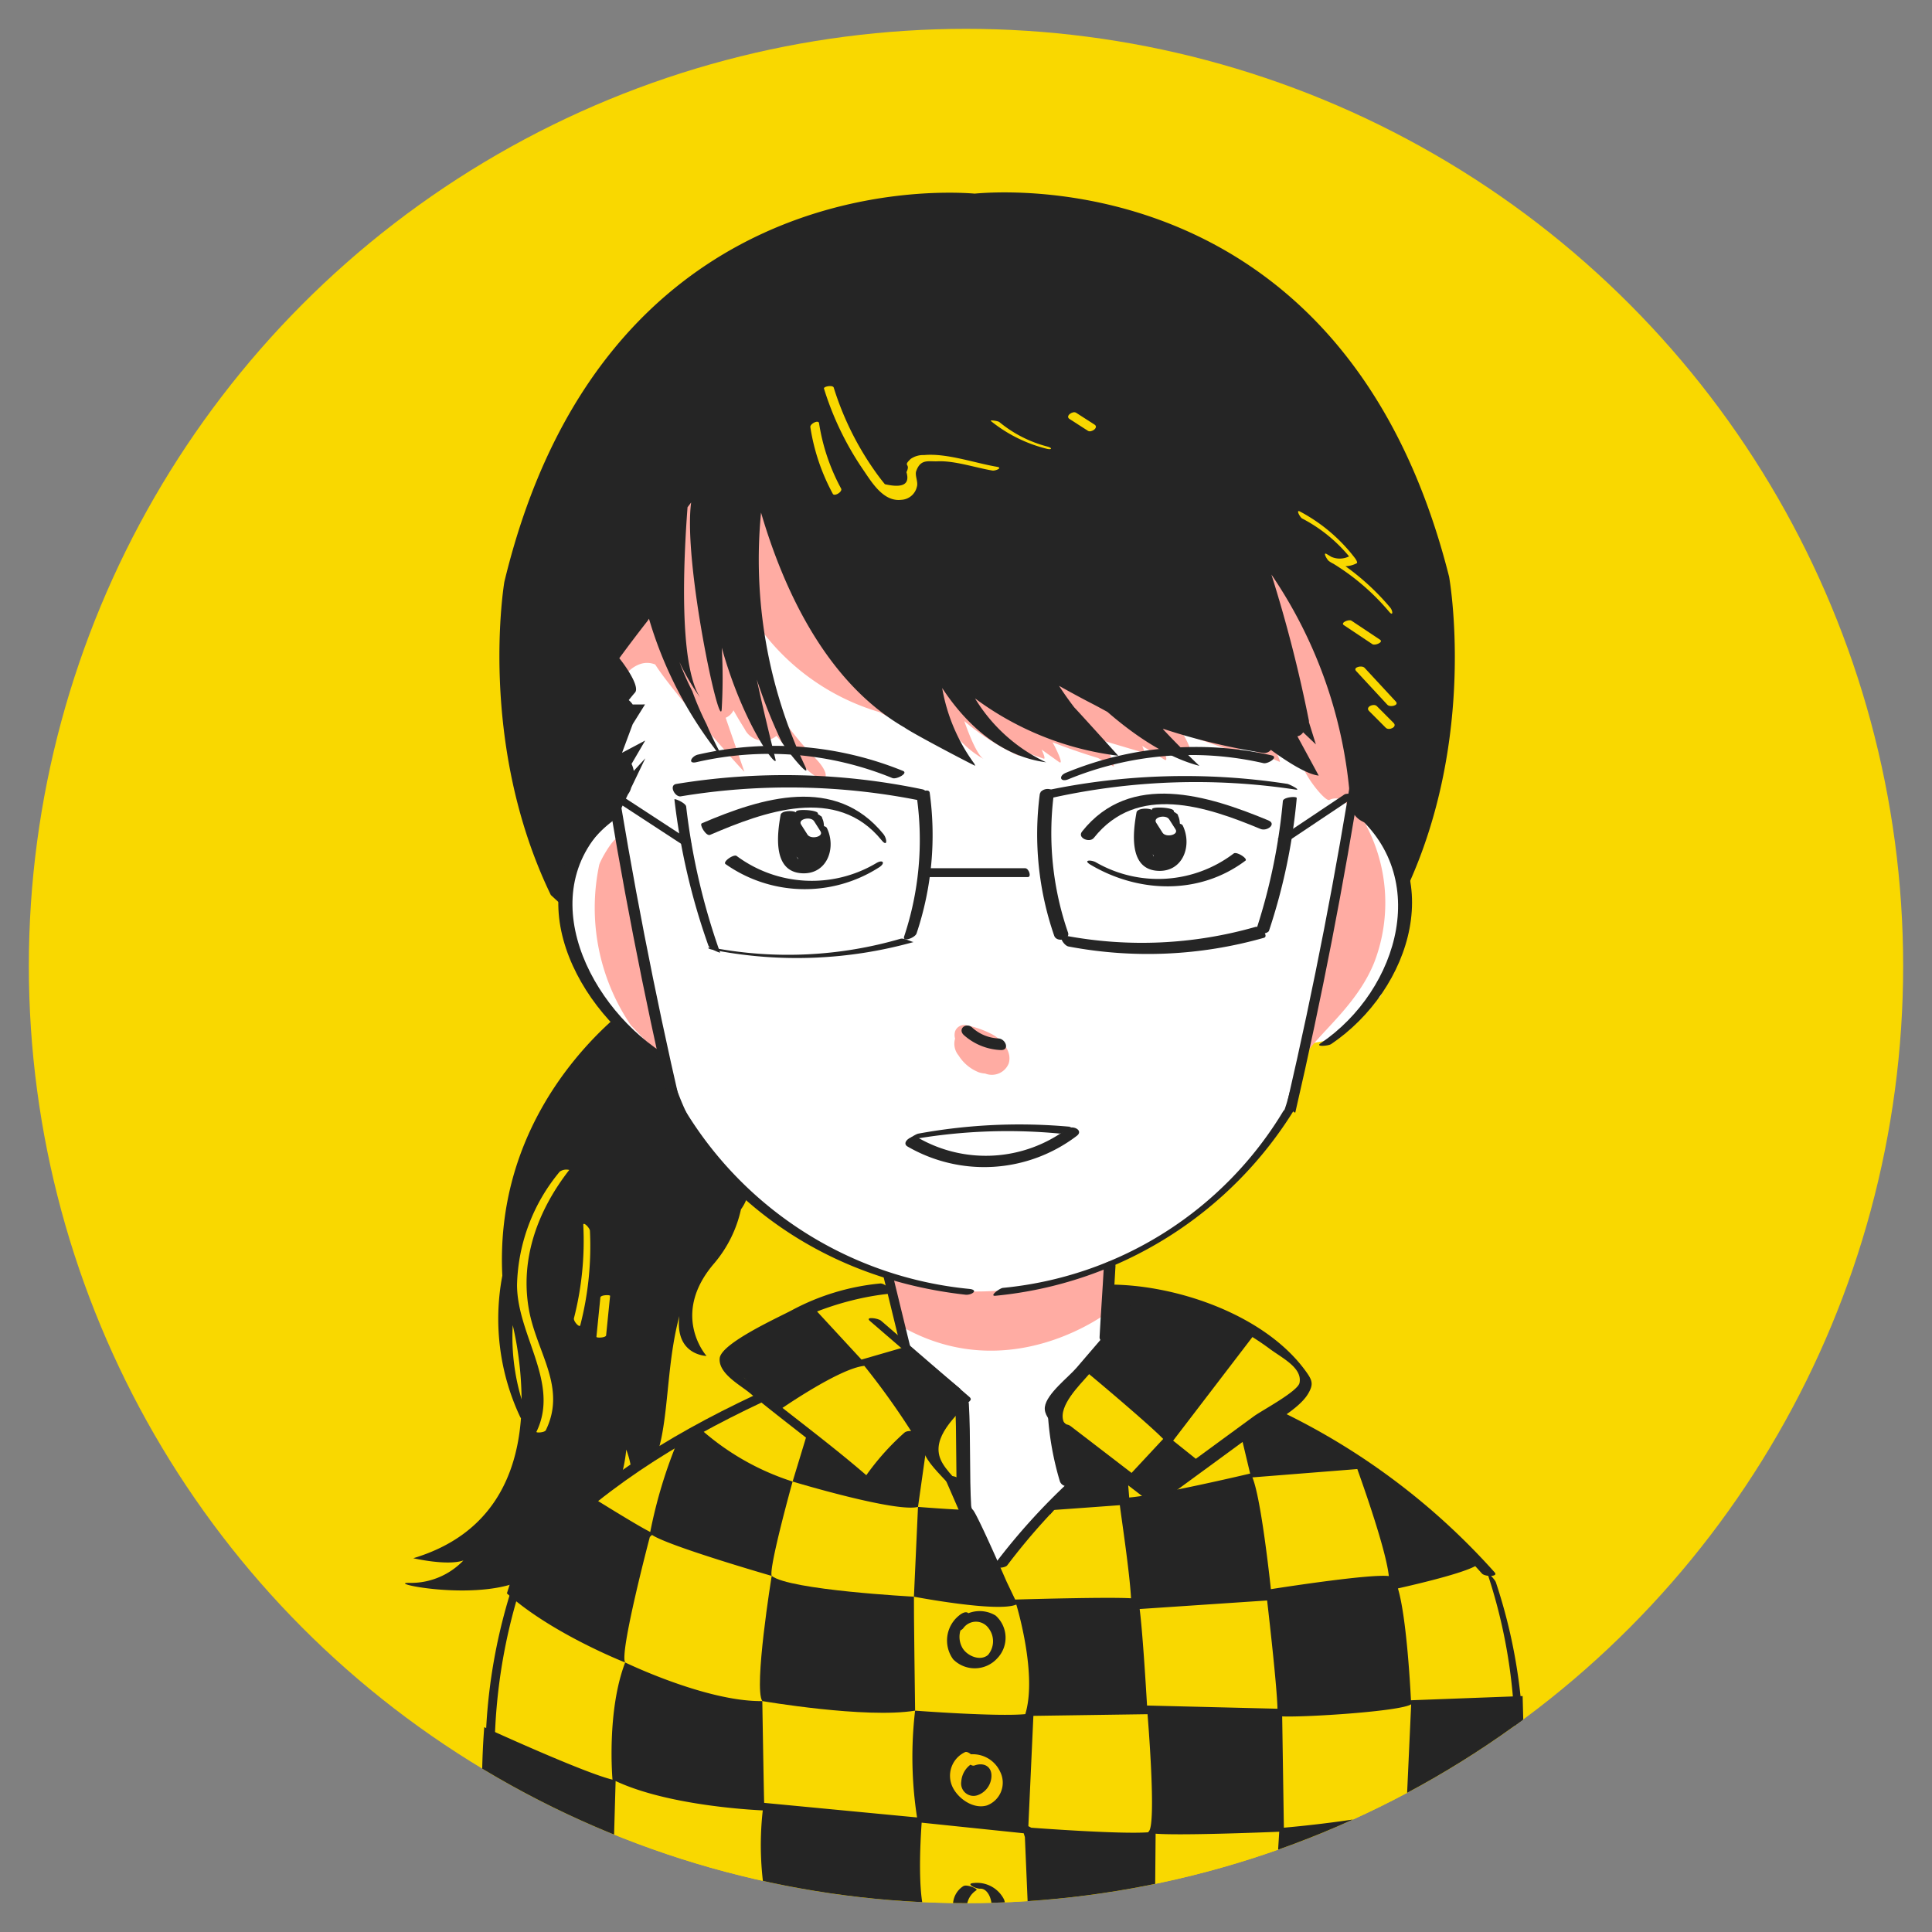 <svg xmlns="http://www.w3.org/2000/svg" xmlns:xlink="http://www.w3.org/1999/xlink" viewBox="0 0 204.094 204.094"><rect x="0" y="0" width="204.094" height="204.094" fill="#808080" stroke="none"/><defs><style>.cls-1{fill:none;}.cls-2{fill:#f9d800;}.cls-3{clip-path:url(#clip-path);}.cls-4{fill:#fff;}.cls-5{fill:#ffaca3;}.cls-6{fill:#252525;}.cls-7{fill:#fbcb00;}</style><clipPath id="clip-path"><circle class="cls-1" cx="102.047" cy="102.047" r="99"/></clipPath></defs><title>頭像們_181019</title><g id="bk"><circle class="cls-2" cx="102.047" cy="102.047" r="99"/></g><g id="完成"><g class="cls-3"><path class="cls-4" d="M147.205,89.376l-1.2-20.653c.854-42.853-43.483-40.409-43.483-40.409-45.299-4.58-41.268,40.198-41.268,40.198l2.507,15.495S62.001,86.145,59.388,89.896c-.004.972-.021,1.957-.033,2.944.228,1.641.362,3.284.433,4.932.396,1.267.775,2.539,1.173,3.805.264.416.526.834.767,1.264.384.685.733,1.387,1.084,2.087a.407.407,0,0,1,.266.157c.549.691,1.048,1.414,1.528,2.148a12.46,12.46,0,0,1,1.597,1.882q1.376,1.833,2.578,3.779a.468.468,0,0,1-.283.704l.007.022a.491.491,0,0,1,.009.212.456.456,0,0,1-.173.458c.015.08.031.161.045.241a.563.563,0,0,1,.002.19c.303.49.641,1.008,1.019,1.554a33.193,33.193,0,0,0,5.642,6.514,29.083,29.083,0,0,0,5.55,4.405c2.555,2.37,7.09,5.939,12.383,7.266l.042.141a1.063,1.063,0,0,1,.8.509,6.804,6.804,0,0,1,.3,1.195.449.449,0,0,1-.415.599l1.675,5.629a21.545,21.545,0,0,1,4.039,3.308c1.083 1,2.122,1.929,1.551,3.429.303,1.786.526,3.586.769,5.381.288,1.29-.072,2.922.064,4.245,1.401,2.021,2.667,6.708,3.826,6.277.157-.058.138.327.213.51a.488.488,0,0,1,.126.076q.19.154.379.309a.43.43,0,0,1,.083-.293c.157-.221.259-.366.347-.48a16.039,16.039,0,0,1,3.109-5.23c.673-.766,1.924-1.441,2.457-2.292.845-1.349-.158-2.707-.434-4.026a4.541,4.541,0,0,1,.411-3.212c-.734-.747-.873-1.519-.107-2.956A26.249,26.249,0,0,1,114.974,143.7c.882-1.117,1.484-2.403,2.266-3.566l-.386-1.291.085-5.254,5.993-2.856,4.859-3.545s5.861-6.194,7.765-8.274a.45.45,0,0,1,.019-.189,11.842,11.842,0,0,1,.921-1.991,10.532,10.532,0,0,1,.714-1.66,15.766,15.766,0,0,1,.552-2.709.405.405,0,0,1-.164-.382,1.817,1.817,0,0,1,1.273-1.822c.493-.113.952-.148,1.428-.294l5.516-4.601,2.216-5.451.388-5.466Z"/><path class="cls-5" d="M101.263,111.496a4.415,4.415,0,0,0,2.171,1.793,2.618,2.618,0,0,0,.637.118,1.92,1.92,0,0,0,2.48-1.045c.416-1.282-.727-2.544-1.714-3.082a10.137,10.137,0,0,0-2.777-.981,1.026,1.026,0,0,0-1.172.672,1.404,1.404,0,0,0,.006.75A1.921,1.921,0,0,0,101.263,111.496Z"/><path class="cls-5" d="M109.465,135.607a.44.44,0,0,1-.275.19,28.864,28.864,0,0,1-8.227.55,6.687,6.687,0,0,1-2.526-.588,6.908,6.908,0,0,1-2.139-.438c-1.209-.193-2.144-.387-2.696-.514l1.431,5.203c11.65,6.796,22.181-1.505,22.181-1.505l.078-4.826A33.311,33.311,0,0,1,109.465,135.607Z"/><path class="cls-5" d="M86.058,80.025a28.868,28.868,0,0,1-3.501-4.281,3.037,3.037,0,0,0-.385-.878A34.985,34.985,0,0,1,76.935,60.958a3.065,3.065,0,0,0-1.88-2.346,37.646,37.646,0,0,1,.914-6.414c.599-2.563-4.109-4.025-4.772-1.186a38.335,38.335,0,0,0-.87,12.141,1.926,1.926,0,0,0-.665.038,1.29,1.29,0,0,0-.831-.218c-.199-.96-1.464-.754-2.586-.05-.066-1.151-.096-2.091-.097-2.305-.005-2.106-4.403.133-4.399,2.145.006,2.57-.194,10.121,3.881,9.439a3.208,3.208,0,0,1,2.066-2.075,2.243,2.243,0,0,1,1.519.07C71.048,73.115,78.472,81.462,78.634,81.524l-1.977-5.698a1.642,1.642,0,0,0,.829-.793q.555.992,1.168,1.958a2.187,2.187,0,0,0,3.37.743c.969,1.175,1.986,2.317,3.076,3.406C87.181,83.217,88.159,82.124,86.058,80.025Z"/><path class="cls-5" d="M69.457,109.418l.216.259-3.601-20.085-.724-1.152c-.627.109-1.965,2.503-2.056,2.963a22.054,22.054,0,0,0,3.341,16.891.534.534,0,0,0,.119.125l3.26,3.433Z"/><path class="cls-5" d="M138.146,111.119a2.36,2.36,0,0,1,.247-.385c1.798-2.282,5.164-5.023,6.789-9.086a17.575,17.575,0,0,0-1.105-14.907l-1.103-1.426L141.932,87.732l.028.008a.442.442,0,0,0,.014.385c.116.194.216.392.322.588l-4.706,22.681Z"/><path class="cls-5" d="M137.626,80.946c.431,1.371,2.51,3.873,2.832,3.546a1.462,1.462,0,0,1,1.84.479c.484.332.322-.252-.026-1.023.289.198.35.067.284-.23l.015-.001.031.022c.277.203.362.128.335-.097,1.327-.339,2.459-1.513,1.786-2.962a29.302,29.302,0,0,0-1.941-3.534c-.031-.059-.062-.118-.094-.177a2.578,2.578,0,0,0-.065-.48c-.041-.171-.096-.334-.139-.504l.371.364c1.601,1.569-.313-2.197-.625-2.619l-.208-.281a10.148,10.148,0,0,0-.494-1.143c.028-.073-.001-.233-.126-.535l-.071-.172q.517.557,1.034,1.115c.593.64.977.416.627-.45a47.929,47.929,0,0,0-6.353-11.161c-.27-.356-1.324-1.409-1.506-1.141-.185-.284-.355-.574-.544-.856-.304-.453-2.601-2.929-1.749-.974l2.28,5.234.001.018c-.748-.995-1.518-1.976-2.336-2.927-.484-.563-1.553-1.334-.98.065.6,1.464,1.251,2.89,1.935,4.297-.662-.709-1.357-1.395-2.1-2.055-.289-.257-.945-.749-.757.05a37.931,37.931,0,0,0,3.173,8.607q-.648-.649-1.295-1.299c-1.294-1.298-.447.941-.121,1.478q.688,1.136,1.376,2.273a2.689,2.689,0,0,0-.359.444q-1.147-.907-2.295-1.815c-.638-.505.292,1.477,1.027,2.769q-1.729-.854-3.457-1.707a5.649,5.649,0,0,0,.451,1.194q-2.721-1.155-5.441-2.309a4.892,4.892,0,0,0,.528,1.444q-2.354-.803-4.707-1.606c-.218-.074.101.664.565,1.541q-2.705-1.364-5.41-2.727a6.829,6.829,0,0,0,.776,1.821q-2.025-1.251-4.05-2.502c-.672-.415.173,2.854-.374,2.692-.275-.081.056.715.521,1.611q-1.089-.535-2.177-1.071c.019.01.162.402.386.946-1.578-.58-3.135-1.222-4.683-1.935-.084-.039.018.254.215.696q-.997-.711-1.995-1.421c-.629-.448.137,1.262.855,2.535a26.378,26.378,0,0,1-3.777-2.213c-.783-2.673-1.349-4.986-1.349-4.986a2.623,2.623,0,0,0-2.277,1.525c-.139-.221-.284-.431-.416-.665-.896-1.589-3.36-3.648-1.601-.527.522.926,1.259,2.043,1.998,3.119a9.827,9.827,0,0,0,1.045,2.548c.289.519.571.987.85,1.434a18.461,18.461,0,0,1-2.425-.43c-10.34-6.352-15.347-19.124-12.193-31.758.042-.167-4.723-.91-4.966.063a30.636,30.636,0,0,0-.526,12.578c-1.396-.073-2.949.255-2.854.776a24.128,24.128,0,0,0,17.02,19.296,29.003,29.003,0,0,0,4.433,1.994,9.697,9.697,0,0,0,3.211-.092,10.123,10.123,0,0,0,3.367,3.056c-.606-.346-1.352-2.003-2.068-4.019a24.589,24.589,0,0,0,5.776,3.676c.065.029-.057-.322-.277-.833A28.366,28.366,0,0,0,110.25,80.144c.191.062.056-.366-.214-.957q.917.653,1.834,1.307c.475.339-.03-.885-.679-2.084q2.364.928,4.8,1.663.847.458,1.694.916a11.067,11.067,0,0,0-1.177-2.75q2.147.636,4.295,1.272c.137.041.056-.261-.138-.712q1.159.716,2.318,1.432c.598.37-.099-1.144-.857-2.435q1.901.959,3.803,1.917a9.121,9.121,0,0,0-.963-2.186l6.067,2.071c.114.039-.031-.401-.296-1.005q2.225.944,4.45,1.889c.078.033-.051-.343-.283-.88Q136.265,80.274,137.626,80.946Zm1.932-13.636-.172-.416A1.295,1.295,0,0,1,139.558,67.31Z"/><path class="cls-6" d="M78.276,127.749a4.458,4.458,0,0,0,.781-1.767c-6.25-4.625-8.226-13.017-8.226-13.017l-.861-1.229c-.874-.279-3.27-2.572-4.95-4.258-4.339,3.798-12.665,13.002-11.955,27.283a24.358,24.358,0,0,0,1.88,14.911,1.263,1.263,0,0,0,.089.146c-.438,6.004-3.062,12.301-11.372,14.79,0,0,3.568.833,5.293.236a7.674,7.674,0,0,1-5.563,2.372c-3.359-.12,8.077,2.304,12.605-.753a15.882,15.882,0,0,0,10.16-13.327s1.194,2.946.215,4.792c0,0,2.598-1.148,3.569-6.4.694-3.754.667-8.165,1.825-12.504-.5,4.167,2.872,4.215,2.872,4.215s-3.914-4.357.861-9.842A13.174,13.174,0,0,0,78.276,127.749ZM54.166,139.989a36.092,36.092,0,0,1,.934,7.832A22.76,22.76,0,0,1,54.166,139.989Z"/><path class="cls-2" d="M157.552,165.735s-13.772-14.075-23.359-16.475l.017-.315,2-1.132,2.127-1.975-.868-.7c-.588-1.28-2.673-4.18-9.912-6.542l-10.403-2.255-.193 0-.321,5.547-5.798,6.674,1.737,8.705-7.434,8.438-3.411-6.425.072-11.588-6.063-4.807-1.729-6.477c-2.016.234-12.468,1.727-17.747,8.024l1.819,2.095a.443.443,0,0,1,.044-.009,4.784,4.784,0,0,0,1.443-.136c.462-.137.715.391.558.743l-.06-.278-2.313,1.27-1.614,1.88c-.572.306-1.148.6-1.676.878-1.223.644-2.56,1.036-3.777,1.682-1.22.648-2.307,1.585-3.46,2.351a57.337,57.337,0,0,0-7.273,6.007,22.895,22.895,0,0,1-2.067,1.71.523.523,0,0,1-.044.183c-.782,1.703-2.629,2.527-3.533,4.133a.45.45,0,0,1-.236.204c-.456,1.674-.894,3.352-1.225,5.06a.505.505,0,0,1-.071.175c-.18,1.106-.422,2.197-.682,3.285-.537,6.003-.89,12.019-1.026,18.046l.008.056,40.533,11.87,34.787-.92L151.8,193.381l8.978-6.369S160.295,169.716,157.552,165.735Z"/><path class="cls-6" d="M96.977,159.186l1-7.066-.063-.046,3.546-5.35-5.477-4.539-4.976,1.441-4.967-5.378s-7.077,2.297-7.95,5.076.52,2.221.52,2.221L82.28,148.99s6.348-4.439,9.026-4.702a78.641,78.641,0,0,1,5.039,7.044l-4.398,5.025-6.697-4.841-1.519,4.993S94.624,159.805,96.977,159.186Z"/><path class="cls-6" d="M80.53,179.7s10.911,1.873,16.141,1.01c0,0-.152-11.24-.124-12.039,0,0-13.158-.692-15.028-2.197C81.519,166.474,79.599,178.331,80.53,179.7Z"/><path class="cls-6" d="M83.73,156.509a26.957,26.957,0,0,1-9.839-5.649,6.72,6.72,0,0,1-1.252.651c-.322.18-.646.357-.969.536a50.354,50.354,0,0,0-2.979,9.788c-1.188-.587-4.779-2.807-6.756-4.042-1.386,1.073-2.611,2.484-3.923,3.615a14.908,14.908,0,0,0-4.093,5.746l-.371,1.169c4.744,4.264,12.496,7.3,12.496,7.3-.646-.955,2.603-13.261,2.603-13.261l.228-.217c1.768,1.192,12.644,4.33,12.644,4.33C81.199,165.595,83.73,156.509,83.73,156.509Z"/><path class="cls-6" d="M110.943,159.987l.374-.477c-.194.013-.328.022-.353.023Z"/><path class="cls-6" d="M160.848,179.17l-11.795.444c-.09-1.795-.495-8.89-1.379-11.816,2.308-.518,7.987-1.859,8.569-2.655,0,0-7.514-7.744-11.707-10.466l.001-.001-.01-.005a9.714,9.714,0,0,0-1.097-.626l-8.838-5.042-3.506,2.567.977,4.095c-.118.028-4.584,1.085-8.423,1.832l3.088-3.068L123.93,152.189l8.655-11.313s-9.247-5.321-13.881-4.604l-2.051-.244.5,4.514-.234,1.662-2.405,2.522c.021-.024,6.76,5.624,8.366,7.281l-3.382,3.632-.006.131.374.825,1.847,1.257c-.958.165-1.803.29-2.425.343l-.21-2.578s-3.347-2.88-3.624-2.937-3.651-2.917-3.651-2.917l-.253,1.3.79,4.228.233,2.616-1.257,1.603c1.184-.082,5.09-.367,6.983-.506.15,1.252,1.056,7.212,1.181,9.835-2.378-.136-10.094.073-12.24.136l-.906-1.898c-1.315-3.024-3.428-7.728-3.612-7.612,0,0-.161.015-.427.035-1.333.007-5.319-.314-5.319-.314l-.43,9.485s8.88,1.697,10.815.828c.144.477,2.21,7.476.95,11.579-3.015.289-11.641-.368-11.641-.368a41.773,41.773,0,0,0,.207,11.283l-16.148-1.54c-.023.1-.2-10.753-.2-10.753-5.908.082-14.486-4.078-14.486-4.078-1.982,5.164-1.341,12.366-1.341,12.366l.049.023c-2.752-.63-12.002-4.826-13.595-5.554a74.834,74.834,0,0,0-.091,10.393L64.802,196.239l.231-8.094c5.355,2.512,13.869,3.025,15.545,3.103a32.606,32.606,0,0,0,.433,10.09l16.987,1.41c-1.16-1.621-.769-8.332-.635-10.204l10.781,1.121.123.4.373,8.752,1.03,1.891,12.334-2.347.074-8.652c2.588.2,10.938-.12,13.059-.207l-.428,6.781,2.402,1.08.528,1.638,4.903-1.082,7.073-3.053.097-7.239,11.445-1.072ZM121.339,193.485c-.035.027-.035.05-.019.073-2.961.236-12.378-.481-12.378-.481l-.308-.164.532-11.652,12.058-.176S122.205,192.835,121.339,193.485Zm-.167-13.315c-.129-2.211-.477-7.853-.78-10.195l13.465-.903c.305,2.644,1.047,9.257,1.094,11.437Zm13.083-12.293c-.306-2.806-1.14-9.87-1.954-11.807l11.084-.88c.974,2.72,3.068,8.779,3.328,11.304C144.791,166.27,136.441,167.536,134.255,167.877Zm14.307,23.377a128.736,128.736,0,0,1-12.935,1.821l-.179-11.758c2.474.11,12.546-.533,13.626-1.28Z"/><path class="cls-6" d="M68.027,62.247c.015-.015.029-.031.044-.046l.013.056C68.065,62.251,68.045,62.251,68.027,62.247Z"/><path class="cls-1" d="M55.099,147.821a35.063,35.063,0,0,0-.934-7.716A22.114,22.114,0,0,0,55.099,147.821Z"/><path class="cls-6" d="M153.08,60.919c-10.741-42.626-45.561-40.881-50.111-40.465-4.555-.366-39.39-1.728-49.69,41.015,0,0-2.887,16.935,4.909,33.077l1.577,1.457a12.513,12.513,0,0,1,5.366-9.569l1.216-2.533a1.828,1.828,0,0,0,.305-.606l.018-.065,1.499-3.121L66.947,81.438a2.354,2.354,0,0,0-.233-.734l1.445-2.475-2.446,1.295q.562-1.512,1.125-3.023l1.301-2.084-1.3.007a2.198,2.198,0,0,0-.421-.467c.22-.265.431-.536.662-.794.498-.554-.753-2.505-1.657-3.63q1.434-1.957,2.927-3.868a2.961,2.961,0,0,0,.207-.304,42.362,42.362,0,0,0,6.896,13.664,5.201,5.201,0,0,0,.892.987A38.124,38.124,0,0,1,74.645,76.523a32.165,32.165,0,0,1-1.513-3.51,29.298,29.298,0,0,1-1.356-3.08,23.15,23.15,0,0,0,2.186,3.752c-2.268-3.491-1.756-14.468-1.332-20.1.128-.167.248-.331.382-.499-.859,6.262,3.027,24.319,3.227,21.849a57.342,57.342,0,0,0,.01-6.511c2.291,8.224,5.954,12.948,5.674,11.802-.659-2.704-1.358-5.539-1.977-8.448a55.618,55.618,0,0,0,2.584,6.502c.33.697,3.372,4.462,2.496,2.611a51.209,51.209,0,0,1-4.631-26.743c2.303,7.868,6.756,17.839,15.125,22.689l-.004-.011c.563.454,5.592,3.122,7.498,4.073a.847.847,0,0,0-.123-.272,18.982,18.982,0,0,1-3.36-7.945c2.056,3.139,5.668,7.151,10.98,7.846a17.485,17.485,0,0,1-7.509-6.748,31.881,31.881,0,0,0,15.128,6.056s-3.926-4.355-4.644-5.107c-.544-.709-1.089-1.474-1.61-2.278,1.171.653,2.348,1.297,3.542,1.91.505.26,1.031.551,1.568.843,2.887,2.506,6.278,4.803,9.717,5.7,0,0-1.762-1.65-3.86-3.889.032-.003.063.001.095-.003a66.86,66.86,0,0,0,10.495,2.522.867.867,0,0,0,.818-.318l.001 0c2.108,1.532,3.926,2.593,5.055,2.719l-2.252-4.152a.928.928,0,0,0,.606-.423c.823.78,1.347,1.278,1.347,1.278l-.735-2.352a.885.885,0,0,0-0-.142,146.447,146.447,0,0,0-3.961-15.447,48.682,48.682,0,0,1,8.333,24.023c-.076.708-.126,1.155-.126,1.155a2.398,2.398,0,0,1,.554.183,2.334,2.334,0,0,0,1.18.851c2.323,2.221,4.259,7.141,4.259,7.141C156.142,77.821,153.08,60.919,153.08,60.919Z"/><path class="cls-6" d="M75.01,88.195c5.697-2.443,13.375-5.285,18.117.561.646.796.596-.153.205-.636-5.076-6.259-12.834-3.872-19.193-1.146-.294.126.453,1.4.871,1.221Z"/><path class="cls-6" d="M76.646,91.281a14.532,14.532,0,0,0,16.175.373c.748-.452.489-.922-.273-.463a13.322,13.322,0,0,1-14.729-.768c-.305-.225-1.509.611-1.173.858Z"/><path class="cls-6" d="M64.208,85.485c-10.052,7.561-4.005,20.514,4.641,26.174.39.256,1.778-.019,1.078-.477-8.301-5.435-14.064-18.045-4.437-25.286.51-.383-.911-.69-1.282-.411Z"/><path class="cls-6" d="M71.245,84.453a69.897,69.897,0,0,0,3.586,15.429c.134.389,1.259.802,1.241.75A69.897,69.897,0,0,1,72.486,85.203c-.04-.376-1.256-.897-1.241-.75Z"/><path class="cls-6" d="M96.862,84.299a32.279,32.279,0,0,1-1.35,14.629c-.204.643,1.165.14,1.313-.324a32.716,32.716,0,0,0,1.387-14.864c-.083-.58-1.421.056-1.35.559Z"/><path class="cls-6" d="M71.921,84.124a70.159,70.159,0,0,1,25.699.53c.896.185.474-1.137-.166-1.269a71.041,71.041,0,0,0-26.008-.57c-.819.133-.151,1.411.475,1.309Z"/><path class="cls-6" d="M65.284,84.782l7.132,4.658c.843.55.803-.439.196-.836l-7.132-4.658c-.843-.55-.803.439-.196.836Z"/><path class="cls-6" d="M133.991,86.667c-6.384-2.655-14.601-5.229-19.684,1.176-.539.68.803,1.227,1.243.673,4.593-5.788,11.872-3.332,17.605-.948.696.289,1.737-.526.836-.901Z"/><path class="cls-6" d="M130.33,90.158a13.186,13.186,0,0,1-14.539.948c-.514-.303-1.46-.272-.57.253,5.085,3.003,11.504,3.202,16.347-.44.286-.215-.932-.99-1.237-.76Z"/><path class="cls-6" d="M142.305,85.311c9.197,6.755,5.524,19.289-2.808,24.907-.601.405.838.27,1.111.086,8.507-5.735,12.601-18.456,3.075-25.453-.33-.243-1.59.303-1.378.459Z"/><path class="cls-6" d="M135.52,84.626a61.563,61.563,0,0,1-2.905,13.876c-.1.3,1.318.187,1.441-.18a62.071,62.071,0,0,0,2.93-14.011c.02-.223-1.427-.115-1.466.315Z"/><path class="cls-6" d="M132.611,97.921a43.616,43.616,0,0,1-20.109.914c-.853-.159-.147,1.054.376,1.152a44.877,44.877,0,0,0,20.64-.918c.563-.158-.376-1.297-.907-1.148Z"/><path class="cls-6" d="M95.122,99.172a42.568,42.568,0,0,1-19.649.978c-.83-.155-.898.053-.042.213A45.846,45.846,0,0,0,96.53,99.51c-.149.042-1-.452-1.408-.338Z"/><path class="cls-6" d="M109.834,83.943a32.816,32.816,0,0,0,1.526,14.894c.25.76,1.713.434,1.466-.319a32.162,32.162,0,0,1-1.51-14.567c.11-.834-1.381-.775-1.482-.007Z"/><path class="cls-6" d="M135.973,82.804a71.158,71.158,0,0,0-26.051.829c.014-.003.901.716,1.306.628a70.177,70.177,0,0,1,25.642-.849c.636.096-.644-.57-.897-.608Z"/><path class="cls-6" d="M142.008,83.935l-7.084,4.737c.114-.076,1.104.224,1.447-.005l7.084-4.737c-.114.076-1.104-.224-1.447.005Z"/><path class="cls-6" d="M101.847,109.368a6.241,6.241,0,0,0,3.868,1.558c.979.046.54-1.19-.248-1.226a4.403,4.403,0,0,1-2.777-1.159c-.652-.575-1.576.181-.843.828Z"/><path class="cls-6" d="M93.185,134.258c.651,2.63,1.275,5.267,1.926,7.897.092.373,1.205.764,1.212.793-.651-2.63-1.275-5.267-1.926-7.897-.092-.373-1.205-.764-1.212-.793Z"/><path class="cls-6" d="M116.607,133.809c-.131,2.482-.318,4.96-.449,7.442-.037.698,1.199.569,1.232-.071.131-2.482.318-4.96.449-7.442.037-.698-1.199-.569-1.232.071Z"/><path class="cls-6" d="M119.421,137.851l-5.716,6.658c-.855.996-3.145,2.726-3.327,4.117-.385,2.94,9.573,5.637,3.695,8.685-.452.234.764,1.028,1.233.784,3.298-1.71,2.348-3.53-.032-5.542-.712-.602-2.676-1.644-2.938-2.431-.54-1.619,1.729-3.813,2.602-4.83l5.716-6.658c.4-.466-.909-1.162-1.233-.784Z"/><path class="cls-6" d="M113.072,156.404a67.541,67.541,0,0,0-8,8.841c-.372.492,1.072.456,1.333.112a67.541,67.541,0,0,1,8-8.841c.417-.386-1.017-.404-1.333-.112Z"/><path class="cls-6" d="M91.909,139.557l6.242,5.384c.875.755,2.067,1.307,2.134,2.529.075,1.37-1.29,2.055-2.113,3.071-2.227,2.746.885,4.693,2.712,7.003.257.325,1.669.592,1.326.16-.82-1.037-2.331-2.326-2.841-3.519-1.008-2.356,1.616-4.608,3.123-6.234.112-.121.05-.264-.066-.364l-9.363-8.076c-.305-.263-1.745-.462-1.155.047Z"/><path class="cls-6" d="M122.827,158.503l8.262-6.049c1.836-1.344,5.952-3.252,7.108-5.237.602-1.034.435-1.429-.351-2.492-4.423-5.983-13.981-9.157-21.121-9.019-.033.001.294,1.337.694,1.33a27.677,27.677,0,0,1,16.77,5.496c1.329.967,3.402,1.991,3.091,3.552-.18.903-3.993,2.923-4.82,3.529l-10.328,7.561c-.24.176.548,1.437.694,1.33Z"/><path class="cls-6" d="M112.275,151.609l9.14,7.017c.744.571,1.585-.371.83-.951l-9.14-7.017c-.744-.571-1.585.371-.83.951Z"/><path class="cls-6" d="M134.568,149.646a70.636,70.636,0,0,1,21.981,16.578c.31.349,1.772.364,1.344-.119a72.251,72.251,0,0,0-22.456-16.945c-.488-.24-1.743.057-.868.486Z"/><path class="cls-6" d="M157.126,166.199a56.572,56.572,0,0,1,2.839,20.547c-.02.402.913,1.176.916,1.123a57.106,57.106,0,0,0-2.859-20.718c-.1-.303-.981-1.212-.895-.952Z"/><path class="cls-6" d="M56.201,164.993c6.98-7.444,15.156-12.561,24.33-16.873.887-.417-.251-1.003-.853-.72-9.404,4.42-17.665,9.647-24.821,17.279-.515.549.946.74,1.345.315Z"/><path class="cls-6" d="M55.044,164.961a58.831,58.831,0,0,0-3.766,21.052c.001.062.972-.053.968-.251a58.831,58.831,0,0,1,3.766-21.052c-.018.051-.875-.007-.968.251Z"/><path class="cls-6" d="M91.772,156.062c-2.666-2.321-5.453-4.473-8.237-6.647-1.186-.926-2.372-1.854-3.532-2.813-1.613-1.334-3.103-1.812-1.239-3.534,3.87-3.574,9.916-5.828,15.035-6.383.736-.08-.265-1.16-.831-1.098a24.646,24.646,0,0,0-9.29,2.809c-1.356.731-7.492,3.488-7.65,5.085-.159,1.6,2.149,2.823,3.153,3.654,3.88,3.212,7.968,6.151,11.769,9.46.583.508,1.576.124.822-.533Z"/><path class="cls-6" d="M92.224,157.004a25.474,25.474,0,0,1,4.449-5.234c.647-.577-.737-.777-1.13-.426a26.481,26.481,0,0,0-4.659,5.43c-.394.611,1.061.663,1.34.23Z"/><path class="cls-6" d="M101.324,170.653a3.376,3.376,0,0,0-.633,4.634,3.209,3.209,0,0,0,4.654-.1,3.135,3.135,0,0,0-.173-4.525,3.262,3.262,0,0,0-4.45,1.066c-.541.82.711.775,1.075.224a1.644,1.644,0,0,1,2.665.09,2.24,2.24,0,0,1-.095,2.79c-.839.694-2.211.086-2.694-.744a2.346,2.346,0,0,1,.483-2.932c.219-.18.37-.562.109-.764-.281-.217-.736.09-.942.26Z"/><path class="cls-7" d="M101.946,185.095a2.755,2.755,0,0,0-1.278,3.764c.62,1.203,2.198,2.284,3.591,1.864a2.565,2.565,0,0,0,1.396-3.559,3.181,3.181,0,0,0-3.694-1.745c-.439.163.542,1.246.967,1.089,1.05-.39,1.945.149,1.792,1.331a2.193,2.193,0,0,1-1.429,1.796,1.308,1.308,0,0,1-1.741-1.446,2.404,2.404,0,0,1,1.363-2.005c.446-.21-.57-1.276-.967-1.089Z"/><path class="cls-6" d="M101.756,199.254a2.36,2.36,0,0,0-.588,3.43,3.451,3.451,0,0,0,3.383,1.008,2.351,2.351,0,0,0,1.516-3.029,3.188,3.188,0,0,0-3.187-1.744c-.96.053.226.621.651.598.822-.046,1.253,1.146,1.206,1.8a2.054,2.054,0,0,1-1.144,1.759c-.943.332-1.485-.823-1.462-1.606a2.201,2.201,0,0,1,1.015-1.789c.219-.143-1.021-.668-1.389-.427Z"/><path class="cls-6" d="M110.696,149.428a31.647,31.647,0,0,0,1.256,7.017c.24.804,1.579.763,1.3-.174a30.018,30.018,0,0,1-1.192-6.663c-.052-.798-1.426-1.127-1.364-.18Z"/><path class="cls-6" d="M100.884,147.924c.211,3.7.047,7.411.258,11.11.026.46,1.48.629,1.463.332-.211-3.7-.047-7.411-.258-11.11-.026-.46-1.48-.629-1.463-.332Z"/><path class="cls-6" d="M99.884,156.304l1.671,3.836c.223.512,1.701.566,1.464.022l-1.671-3.836c-.223-.512-1.701-.566-1.464-.022Z"/><path class="cls-6" d="M63.691,80.644q2.892,18.301,7.059,36.33c.194.841,1.389.824,1.168-.132q-4.172-18.052-7.059-36.33c-.136-.859-1.32-.829-1.168.132Z"/><path class="cls-6" d="M70.836,117.268c6.941,11.3,18.035,18.035,31.15,19.502.649.073,1.442-.495.426-.609A39.603,39.603,0,0,1,72.288,117.159c-.243-.395-1.686-.271-1.453.109Z"/><path class="cls-6" d="M143.073,79.98q-2.892,18.301-7.059,36.33c-.096.414.775,1.408.824,1.196q4.172-18.052,7.059-36.33c.067-.424-.795-1.38-.824-1.196Z"/><path class="cls-6" d="M135.559,117.386a38.906,38.906,0,0,1-29.615,18.664c-.354.04-1.512.914-.766.831a41.755,41.755,0,0,0,31.659-19.84c.255-.415-1.077.017-1.279.345Z"/><path class="cls-6" d="M82.464,86.083c-.387,2.147-.84,6.046,2.309,6.171,2.605.103,3.6-2.677,2.577-4.788-.206-.425-1.894-.213-1.658.273a3.629,3.629,0,0,1,.236,2.415c-.198.812-.799,1.834-1.521.776-.927-1.357-.48-3.459-.213-4.941.071-.392-1.631-.454-1.73.093Z"/><path class="cls-6" d="M84.529,86.172c.165.624.772,3.56-.217,3.845l1.989.153c-.722-.239-.827-3.782-.062-3.893l-1.917-.243c.607.413.398,1.615.373,2.242-.022.529.063,1.861-.438,2.222l2.109.11c-.403-.2-.188-1.821-.179-2.122a25.625,25.625,0,0,1,.214-2.57l-2.303-.177a20.739,20.739,0,0,1,.133,5.469c-.031.293,2.267.516,2.303.177a20.739,20.739,0,0,0-.133-5.469c-.057-.36-2.264-.479-2.303-.177a25.297,25.297,0,0,0-.225,3.168c-.003.61-.142,1.453.488,1.765a2.988,2.988,0,0,0,2.109.11c.599-.431.501-1.668.529-2.33.03-.726.236-1.961-.502-2.393a3.374,3.374,0,0,0-1.969-.197c-.831.15-.956.828-1.027,1.609-.066.729-.219,1.895.336,2.49a2.572,2.572,0,0,0,1.752.47c.702.015,1.177-.091,1.386-.82a6.381,6.381,0,0,0-.142-3.264c-.131-.496-2.326-.261-2.303-.177Z"/><path class="cls-6" d="M120.059,85.825c-.387,2.147-.84,6.046,2.309,6.171,2.605.103,3.6-2.677,2.577-4.788-.206-.425-1.894-.213-1.658.273a3.629,3.629,0,0,1,.236,2.415c-.198.812-.799,1.834-1.521.776-.927-1.357-.48-3.459-.213-4.941.071-.392-1.631-.454-1.73.093Z"/><path class="cls-6" d="M122.124,85.915c.165.624.772,3.56-.217,3.845l1.989.153c-.722-.239-.827-3.782-.062-3.893l-1.917-.243c.607.413.398,1.615.373,2.242-.022.529.063,1.861-.438,2.222l2.109.11c-.403-.2-.188-1.821-.179-2.122a25.625,25.625,0,0,1,.214-2.57l-2.303-.177a20.739,20.739,0,0,1,.133,5.469c-.031.293,2.267.516,2.303.177a20.739,20.739,0,0,0-.133-5.469c-.057-.36-2.264-.479-2.303-.177a25.297,25.297,0,0,0-.225,3.168c-.003.61-.142,1.453.488,1.765a2.988,2.988,0,0,0,2.109.11c.599-.431.501-1.668.529-2.33.03-.726.236-1.961-.502-2.393a3.374,3.374,0,0,0-1.969-.197c-.831.15-.956.828-1.027,1.609-.066.729-.219,1.895.336,2.49a2.572,2.572,0,0,0,1.752.47c.702.015,1.177-.091,1.386-.82a6.381,6.381,0,0,0-.142-3.264c-.131-.496-2.326-.261-2.303-.177Z"/><path class="cls-6" d="M112.842,82.328a34.194,34.194,0,0,1,20.632-1.708c.459.102,1.662-.645.843-.826a36.12,36.12,0,0,0-21.707,1.838c-.819.332-.614,1.038.231.696Z"/><path class="cls-6" d="M95.385,81.436a35.992,35.992,0,0,0-21.654-1.719c-.675.152-1.147,1.02-.156.797A34.309,34.309,0,0,1,94.272,82.195c.428.172,1.718-.517,1.113-.759Z"/><path class="cls-6" d="M95.902,120.445a58.522,58.522,0,0,1,15.994-.7c.405.037,1.169-.715,1.264-.706a59.127,59.127,0,0,0-16.155.717c-.3.055-1.297.725-1.103.69Z"/><path class="cls-6" d="M95.897,121.131a16.156,16.156,0,0,0,17.837-1.128c.785-.577-.398-1.204-1.032-.738a14.37,14.37,0,0,1-15.754.903c-.641-.349-1.814.548-1.051.963Z"/><path class="cls-4" d="M84.627,87.109l.674,1.059c.344.54,1.75.236,1.371-.359l-.674-1.059c-.344-.54-1.75-.236-1.371.359Z"/><path class="cls-4" d="M122.136,86.909l.674,1.059c.344.54,1.75.236,1.371-.359l-.674-1.059c-.344-.54-1.75-.236-1.371.359Z"/><path class="cls-6" d="M97.611,92.655h10.957c.436,0,.116-.938-.273-.938H97.338c-.436,0-.116.938.273.938Z"/><path class="cls-2" d="M87.044,41.05a31.841,31.841,0,0,0,4.059,8.454c.924,1.334,2.165,3.535,4.114,3.296a1.772,1.772,0,0,0,1.644-1.396c.154-.489-.235-1.178-.074-1.636.465-1.32,1.297-.994,2.266-1.036,1.787-.078,3.998.675,5.778.976.31.052,1.142-.286.485-.397-2.345-.396-5.329-1.461-7.7-1.238a2.299,2.299,0,0,0-1.414.408c-.891.854.044.396-.446,1.395q.579,1.925-2.277,1.276-.555-.672-1.054-1.385a31.485,31.485,0,0,1-4.351-8.823c-.098-.303-1.104-.12-1.031.107Z"/><path class="cls-2" d="M104.68,44.481a15.239,15.239,0,0,0,5.881,2.923c.573.146.65-.087.062-.236a13.108,13.108,0,0,1-5.046-2.578c-.171-.139-1.066-.246-.897-.109Z"/><path class="cls-2" d="M112.978,44.257l1.951,1.255c.356.229,1.173-.351.698-.656L113.676,43.601c-.356-.229-1.173.351-.698.656Z"/><path class="cls-2" d="M137.559,54.773a16.062,16.062,0,0,1,5.297,4.429l-.168-.524a2.207,2.207,0,0,1-2.533-.147l.237.742a24.414,24.414,0,0,1,6.353,5.348c.459.541.39-.113.117-.436a25.815,25.815,0,0,0-6.707-5.654c-.453-.266.039.616.237.742a2.753,2.753,0,0,0,2.926.229c.152-.07-.134-.48-.168-.524a17.761,17.761,0,0,0-5.828-4.945c-.463-.244.018.626.237.742Z"/><path class="cls-2" d="M141.961,66.04l3.022,2.012c.267.178,1.197-.21.803-.473l-3.022-2.012c-.267-.178-1.197.21-.803.473Z"/><path class="cls-2" d="M85.604,45.123a21.692,21.692,0,0,0,2.374,7.045c.171.315,1.056-.222.875-.557a21.255,21.255,0,0,1-2.329-6.905c-.062-.399-.974.067-.92.417Z"/><path class="cls-2" d="M59.144,123.756a19.386,19.386,0,0,0-4.525,11.967c-.007,5.314,4.561,10.38,2.051,15.527-.068.139.867.089.99-.163,2.217-4.545-.959-8.197-1.778-12.7-.984-5.413.956-10.568,4.253-14.794a1.261,1.261,0,0,0-.99.163Z"/><path class="cls-2" d="M61.617,129.408a32.921,32.921,0,0,1-.984,9.839c-.084.327.591,1.046.665.757a33.375,33.375,0,0,0,1.021-9.99c-.015-.3-.721-1.008-.702-.607Z"/><path class="cls-2" d="M63.424,137.053l-.419,4.171c-.013.133.998.107,1.025-.158l.419-4.171c.013-.133-.998-.107-1.025.158Z"/><path class="cls-2" d="M143.258,70.884l3.303,3.567c.281.303,1.267.066.895-.336l-3.303-3.567c-.281-.303-1.267-.066-.895.336Z"/><path class="cls-2" d="M144.619,75.102l1.775,1.781c.331.332,1.244-.09.828-.508l-1.775-1.781c-.331-.332-1.244.09-.828.508Z"/><path class="cls-6" d="M136.282,115.224s-1,4.467-2.6,5.2c0,0,2.933-2.733,3.133-4S136.282,115.224,136.282,115.224Z"/></g></g></svg>